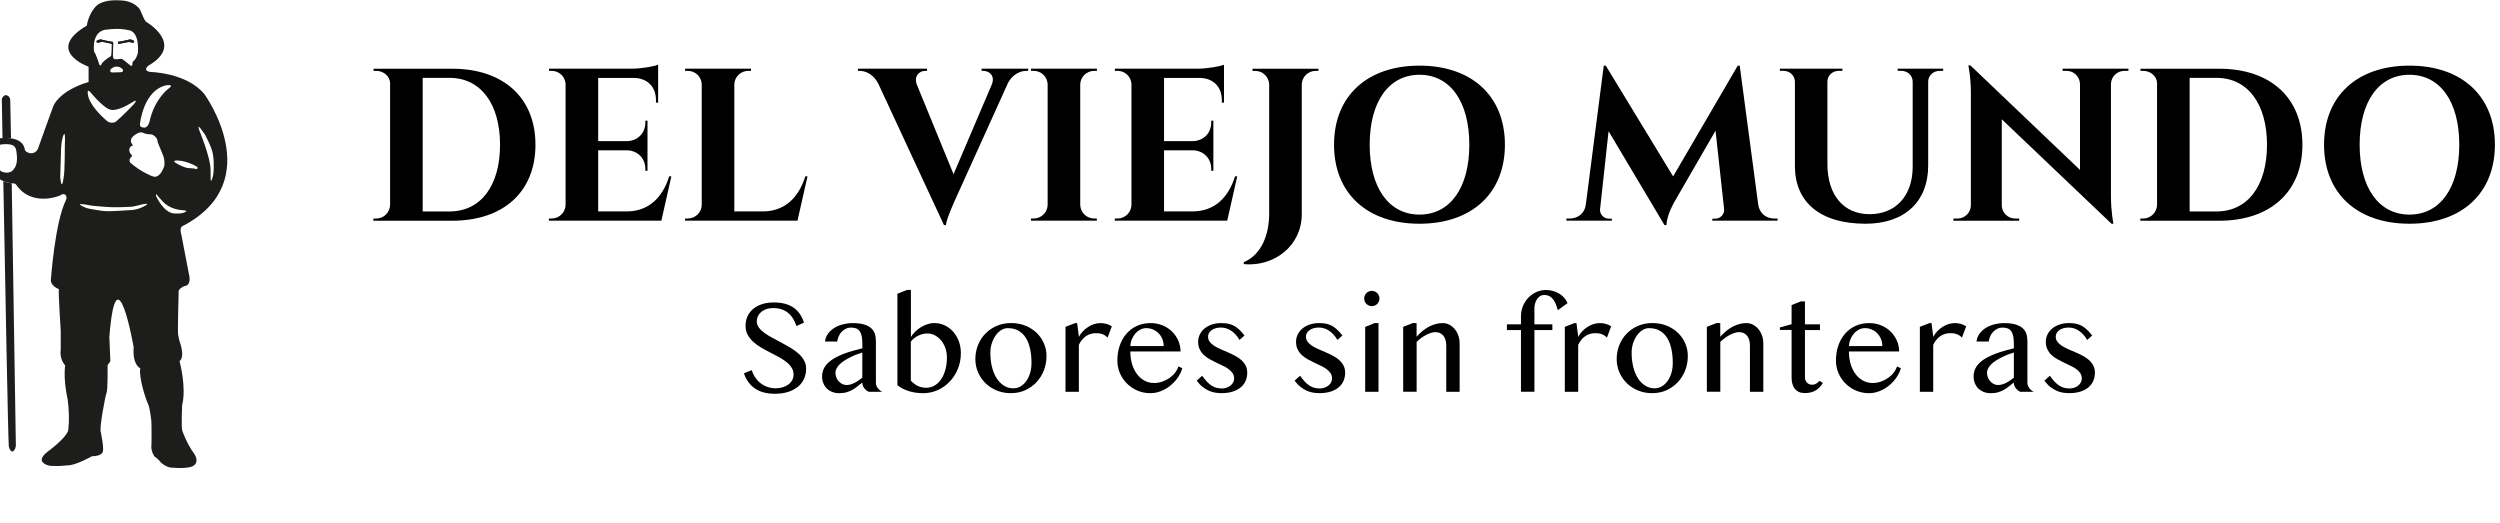 <svg viewBox="68 215 550 115" xmlns="http://www.w3.org/2000/svg" id="Horizontal">
  <defs>
    <style>
      .cls-1 {
      fill: none;
      }

      .cls-1,
      .cls-2,
      .cls-3 {
      stroke-width: 0px;
      }

      .cls-2 {
      fill: #1d1d1b;
      }

      .cls-3 {
      fill: #000;
      }
    </style>
  </defs>
  <g>
    <path d="M92.8,224.28c.02.06.04.13.06.2,0,.02.01.04.02.06.02.07.03.13.04.16,0-.09-.05-.39-.12-.42ZM92.93,224.72s0-.01,0-.02c0-.09-.05-.39-.12-.42-.04,0-.1.08-.17.37.18.04.3.07.3.07,0,0,0,0,0,0ZM92.8,224.28c.02.06.04.13.06.2,0,.02.01.04.02.06.02.07.03.13.04.16,0-.09-.05-.39-.12-.42ZM92.8,224.28c.02.06.04.13.06.2,0,.02.01.04.02.06.02.07.03.13.04.16,0-.09-.05-.39-.12-.42Z" class="cls-2"></path>
    <path d="M92.93,224.72s0-.01,0-.02c0-.09-.05-.39-.12-.42-.04-.11-.07-.18-.09-.13-.03.15-2.5-.47-2.5-.47-.35-.06-.93.29-.93.29-.32.76,1.02.22,1.02.22.14-.06,1.68.29,2.33.45.18.04.3.07.3.07,0,0,0,0,0,0ZM97.46,223.98s-.58-.35-.93-.29c0,0-2.48.61-2.5.47-.05.09-.07.11-.08.11,0,0,0,.01,0,.02.03.34.03.28.17.37.51-.12,1.5-.3,2.02-.39.18-.03.38-.02.56.03.37.11,1,.24.77-.31ZM97.46,223.98s-.58-.35-.93-.29c0,0-2.48.61-2.5.47-.05.09-.07.11-.08.11,0,0,0,.01,0,.02.03.34.03.28.17.37.51-.12,1.5-.3,2.02-.39.18-.03.38-.02.56.03.37.11,1,.24.77-.31ZM97.46,223.98s-.58-.35-.93-.29c0,0-2.48.61-2.5.47-.05.09-.07.11-.08.11,0,0,0,.01,0,.02.03.34.03.28.17.37.51-.12,1.5-.3,2.02-.39.18-.03.38-.02.56.03.37.11,1,.24.77-.31ZM92.72,224.16c-.03.15-2.5-.47-2.5-.47-.35-.06-.93.29-.93.29-.32.76,1.02.22,1.02.22.14-.06,1.68.29,2.33.45.07-.29.12-.38.17-.37-.04-.11-.07-.18-.09-.13ZM97.46,223.98s-.58-.35-.93-.29c0,0-2.48.61-2.5.47-.05.09-.07.11-.08.11,0,0,0,.01,0,.02.03.34.03.28.17.37.51-.12,1.5-.3,2.02-.39.18-.03.38-.02.56.03.37.11,1,.24.77-.31ZM97.46,223.98s-.58-.35-.93-.29c0,0-2.48.61-2.5.47-.05.09-.07.11-.08.11,0,0,0,.01,0,.02.03.34.03.28.17.37.51-.12,1.5-.3,2.02-.39.18-.03.38-.02.56.03.37.11,1,.24.77-.31ZM92.72,224.16c-.03.15-2.5-.47-2.5-.47-.35-.06-.93.29-.93.29-.32.76,1.02.22,1.02.22.14-.06,1.68.29,2.33.45.07-.29.12-.38.17-.37-.04-.11-.07-.18-.09-.13ZM97.46,223.98s-.58-.35-.93-.29c0,0-2.48.61-2.5.47-.05.09-.07.11-.08.11,0,0,0,.01,0,.02.03.34.03.28.17.37.51-.12,1.5-.3,2.02-.39.18-.03.38-.02.56.03.37.11,1,.24.77-.31ZM97.46,223.98s-.58-.35-.93-.29c0,0-2.48.61-2.5.47-.05.09-.07.11-.08.11,0,0,0,.01,0,.02.03.34.03.28.17.37.51-.12,1.5-.3,2.02-.39.18-.03.38-.02.56.03.37.11,1,.24.77-.31ZM92.72,224.16c-.03.15-2.5-.47-2.5-.47-.35-.06-.93.29-.93.29-.32.76,1.02.22,1.02.22.14-.06,1.68.29,2.33.45.07-.29.12-.38.17-.37-.04-.11-.07-.18-.09-.13ZM97.46,223.98s-.58-.35-.93-.29c0,0-2.48.61-2.5.47-.05.09-.07.11-.08.11,0,0,0,.01,0,.02.03.34.03.28.17.37.51-.12,1.5-.3,2.02-.39.18-.03.38-.02.56.03.37.11,1,.24.77-.31ZM97.46,223.98s-.58-.35-.93-.29c0,0-2.48.61-2.5.47-.05.09-.07.11-.08.11,0,0,0,.01,0,.02.03.34.03.28.17.37.51-.12,1.5-.3,2.02-.39.18-.03.38-.02.56.03.37.11,1,.24.77-.31ZM92.72,224.16c-.03.15-2.5-.47-2.5-.47-.35-.06-.93.29-.93.29-.32.76,1.02.22,1.02.22.14-.06,1.68.29,2.33.45.07-.29.12-.38.17-.37-.04-.11-.07-.18-.09-.13ZM97.46,223.98s-.58-.35-.93-.29c0,0-2.48.61-2.5.47-.05.09-.07.11-.08.11,0,0,0,.01,0,.02.03.34.03.28.17.37.51-.12,1.5-.3,2.02-.39.18-.03.38-.02.56.03.37.11,1,.24.77-.31ZM97.46,223.98s-.58-.35-.93-.29c0,0-2.48.61-2.5.47-.05.09-.07.11-.08.11,0,0,0,.01,0,.02.03.34.03.28.17.37.51-.12,1.5-.3,2.02-.39.18-.03.38-.02.56.03.37.11,1,.24.77-.31ZM92.72,224.16c-.03.15-2.5-.47-2.5-.47-.35-.06-.93.29-.93.29-.32.76,1.02.22,1.02.22.14-.06,1.68.29,2.33.45.07-.29.12-.38.17-.37-.04-.11-.07-.18-.09-.13ZM97.46,223.98s-.58-.35-.93-.29c0,0-2.48.61-2.5.47-.05.09-.07.11-.08.11,0,0,0,.01,0,.02.03.34.03.28.17.37.51-.12,1.5-.3,2.02-.39.18-.03.38-.02.56.03.37.11,1,.24.77-.31ZM97.46,223.98s-.58-.35-.93-.29c0,0-2.48.61-2.5.47-.05.09-.07.11-.08.11,0,0,0,.01,0,.02.03.34.03.28.17.37.51-.12,1.5-.3,2.02-.39.18-.03.38-.02.56.03.37.11,1,.24.77-.31ZM92.72,224.16c-.03.15-2.5-.47-2.5-.47-.35-.06-.93.29-.93.29-.32.76,1.02.22,1.02.22.14-.06,1.68.29,2.33.45.07-.29.12-.38.17-.37-.04-.11-.07-.18-.09-.13ZM108.33,264.66c18.62-9.84,4.63-28.96,4.63-28.96-3.92-4.75-11.92-4.87-11.92-4.87-1.82-.36-.34-1.42-.34-1.42,8.1-4.7-.64-9.67-.64-9.67-.83-1.22-.92-2.41-1.68-3.15-1.55-1.51-3.47-1.51-4.71-1.53-1.56-.04-3.61.28-4.62,1.37-1.62,1.74-1.95,4.2-1.95,4.2-9.38,5.56.39,9.05.39,9.05v3.35c-6.58,1.98-7.75,5.29-7.75,5.29-.21.5-2.55,7.04-3.35,9.29-.23.66-.86,1.13-1.56,1.11-.44-.02-.78-.18-1.01-.33-.2-.13-.33-.33-.37-.57-.27-1.58-1.65-2.18-3.02-2.38h0c-.67-.1-1.33-.1-1.87-.07-.31.02-.58.04-.77.07-.31.04-.6.14-.84.33-1.14.92-.8,2.9-.8,2.9-.35.89.27,2.44.27,2.44-.04.32-.04.76-.02,1.09.01.32.09.64.26.91.52.88,1.31,1.41,2.09,1.74.68.28,1.35.41,1.85.47.18.02.35.04.47.04.2.01.38.12.49.28,3.43,5.01,9.63,2.38,9.63,2.38.71-.49,1.09-.33,1.28-.04.21.3.21.7.05,1.02-2.45,4.86-3.33,17.62-3.33,17.62-.05,1.3,1.75,1.98,1.75,1.98-.11.94.42,9.22.42,9.22,0,1.61,0,4.15,0,4.15-.32,2.1.98,3.41.98,3.41-.46,3.28.55,7.47.55,7.47.55,4.49.1,6.91.1,6.91-.55,1.72-4.49,4.59-4.49,4.59-3.23,2.48.5,3.13.5,3.13,1.92.15,3.79-.1,3.79-.1,1.71.1,5.46-2.01,5.46-2.01,1.89,0,2.29-.81,2.29-.81.49-.49-.37-4.54-.37-4.54-.35-.75,1-8.03,1.29-8.67.28-.64.21-6.02.21-6.02l.61-.85-.22-5.31c1.53-19.8,5.35,2.25,5.35,2.25-.3,3.92,1.45,4.6,1.45,4.6-.38,1.96,1.23,6.87,1.68,7.76.45.9.75,3.75.75,3.75.09,1.02.04,5.16.04,5.16-.26,1.53.68,2.77.68,2.77.68.34,1.37,1.28,1.37,1.28,1.41,1.28,2.6,1.15,2.6,1.15,1.92.17,3.02,0,3.02,0,3.5-.26,1.84-2.9,1.84-2.9-1.84-2.47-2.77-5.34-2.77-5.34-.2-1.05,0-5.51,0-5.51,1-3.98-.57-9.7-.57-9.7,1.26-.9.09-4.11.09-4.11-.16-.39-.4-1.69-.4-1.69-.13-.51.11-9.25.11-9.25-.2-.92,1.28-1.44,1.28-1.44,1.74-.2.97-2.71.97-2.71l-1.64-8.56c-.6-1.85.45-2.05.45-2.05ZM71.12,252.07s-.16.37-.59.64c-.38.24-.97.39-1.84.15-.1-.03-.21-.06-.32-.1,0,0-.91-.47-.56-1.46,0,0,.12-.33,0-.49,0,0-.65-.63-.35-1.23,0,0,.26-.53.05-1.26,0,0-.2-1.48.86-1.55,0,0,.07-.01.2-.03.36-.04,1.15-.09,1.86.09.06.01.11.03.17.05.48.15.84.55.94,1.05.2,1.04.46,3.12-.42,4.14ZM82.27,246.72s0,6.28-.26,7.24c0,0-.43,3.58-.76,0,0,0,.13-4.67.16-5.36,0,0-.02-1.84.33-3.19,0,0,.72-2.83.53,1.32ZM113.19,244.8c.96,1.79,1.34,2.96,1.34,2.96.62,1.65.52,4.15.44,5.15-.02.28-.06.55-.13.83-.44,1.86-.5.61-.5.61-.02-.45-.01-1.9-.01-1.9.06-2.66-2.5-8.82-2.5-8.82-.75-2.12,1.37,1.16,1.37,1.16ZM107.11,250.31c2.2.15,3.96,1.22,3.96,1.22.89.5.08.67.08.67-.33-.14-.95-.19-1.38-.2-.36-.01-.72-.06-1.05-.18-1.15-.39-2.09-.99-2.09-.99-.87-.62.48-.52.48-.52ZM98.79,242.29s.7-7.46,5.85-8.54c0,0,1.82-.25.49.7,0,0-3.15,2.24-4.24,7.32,0,0-.28,1.16-.98,1.29,0,0-1.26.16-1.12-.77ZM91.83,221.48s2.29-.36,4.4.15c0,0,2.44-.09,2.11,4.99,0,0-.34,1.39-.97,1.81-.12.08-.2.2-.21.35l-.04.48c-.01.2-.25.3-.41.17-.64-.54-1.9-1.59-2.01-1.5,0,0-1.04.15-1.34.09,0,0-.57.18-.51-.98l.06-2.32s0,0,0,0c0,0,0-.01,0-.02,0-.09-.05-.39-.12-.42-.04-.11-.07-.18-.09-.13-.03.15-2.5-.47-2.5-.47-.35-.06-.93.29-.93.29-.32.76,1.02.22,1.02.22.14-.06,1.68.29,2.33.45-.02.07-.04.15-.05.25,0,0,0,1.99-.13,2.44,0,0-1.34.74-2.05,1.64,0,0-.36,1.16-.71-.3,0,0-.74-2.23-.98-2.26,0,0-.77-4.91,3.12-4.93ZM94.46,230.89l-1.59.05c-.96.05-.53-.69-.53-.69,1.48-1.37,2.68.03,2.68.03.25.65-.55.61-.55.61ZM87.88,235.27s3,3.71,4.57,3.89c0,0,1.39.4,4.57-1.61,0,0,1.66-1.14.38.43,0,0-2.52,2.63-3.81,3.7-.16.13-.34.23-.54.27-.11.02-.23.04-.38.05-.46.01-.89-.17-1.24-.47-1.02-.89-3.79-3.48-4.09-5.72,0,0-.31-1.47.55-.53ZM99.26,260.6c-.73.35-1.52.56-2.32.61l-.7.04-.65.04c-.73.05-1.53.09-2.26.13l-.4.02h-.26c-1.02.07-2.03,0-3.03-.18-.52-.09-1.13-.2-1.75-.29-.52-.08-1.03-.24-1.5-.47-.81-.41-1.8-.93,1.41-.32.43.08.85.11,1.29.15,3.53.32,3.9.32,7.57.17.42-.02.84-.09,1.25-.2,1.91-.51,3.72-.84,1.36.3ZM101.51,253.77s-2.55-.93-4.89-3.03c0,0-.45-.72.37-1.3,0,0,.24-.16-.34-.72,0,0-.77-1.28.64-1.75,0,0-1.17-.96.08-2.05,0,0,1.32-1.2,2.2-.66.14.08.3.13.46.16.27.06.66.13.96.12.26-.01.52.06.74.2.42.26.95.74.94,1.46,0,0,.72,1.84,1.1,2.72.22.51.36,1.04.4,1.59.04.51.02,1.07-.18,1.42,0,0-.91,2.55-2.46,1.83ZM107.24,261.97h-.76c-2.44,0-4.12-3.78-4.12-3.78-.17-.8.18-.35.34-.11.06.09.12.16.19.24l.82.9c1.64,1.91,4.26,2,4.26,2,1.42.08,1.07.33.56.53-.41.16-.85.23-1.3.23ZM94.1,224.65c.51-.12,1.5-.3,2.02-.39.18-.03.38-.02.56.03.37.11,1,.24.77-.31,0,0-.58-.35-.93-.29,0,0-2.48.61-2.5.47-.05.09-.07.11-.08.11,0,0,0,.01,0,.02.03.34.03.28.17.37ZM92.72,224.16c-.03.15-2.5-.47-2.5-.47-.35-.06-.93.29-.93.29-.32.76,1.02.22,1.02.22.14-.06,1.68.29,2.33.45.07-.29.12-.38.17-.37-.04-.11-.07-.18-.09-.13ZM97.46,223.98s-.58-.35-.93-.29c0,0-2.48.61-2.5.47-.05.09-.07.11-.08.11,0,0,0,.01,0,.02.03.34.03.28.17.37.51-.12,1.5-.3,2.02-.39.18-.03.38-.02.56.03.37.11,1,.24.77-.31ZM97.46,223.98s-.58-.35-.93-.29c0,0-2.48.61-2.5.47-.05.09-.07.11-.08.11,0,0,0,.01,0,.02.03.34.03.28.17.37.51-.12,1.5-.3,2.02-.39.18-.03.38-.02.56.03.37.11,1,.24.77-.31ZM92.72,224.16c-.03.15-2.5-.47-2.5-.47-.35-.06-.93.29-.93.29-.32.76,1.02.22,1.02.22.14-.06,1.68.29,2.33.45.07-.29.12-.38.17-.37-.04-.11-.07-.18-.09-.13ZM97.46,223.98s-.58-.35-.93-.29c0,0-2.48.61-2.5.47-.05.09-.07.11-.08.11,0,0,0,.01,0,.02.03.34.03.28.17.37.51-.12,1.5-.3,2.02-.39.18-.03.38-.02.56.03.37.11,1,.24.77-.31ZM97.46,223.98s-.58-.35-.93-.29c0,0-2.48.61-2.5.47-.05.09-.07.11-.08.11,0,0,0,.01,0,.02.03.34.03.28.17.37.51-.12,1.5-.3,2.02-.39.18-.03.38-.02.56.03.37.11,1,.24.77-.31ZM92.72,224.16c-.03.15-2.5-.47-2.5-.47-.35-.06-.93.29-.93.29-.32.76,1.02.22,1.02.22.14-.06,1.68.29,2.33.45.07-.29.12-.38.17-.37-.04-.11-.07-.18-.09-.13ZM97.46,223.98s-.58-.35-.93-.29c0,0-2.48.61-2.5.47-.05.09-.07.11-.08.11,0,0,0,.01,0,.02.03.34.03.28.17.37.51-.12,1.5-.3,2.02-.39.18-.03.38-.02.56.03.37.11,1,.24.77-.31ZM97.46,223.98s-.58-.35-.93-.29c0,0-2.48.61-2.5.47-.05.09-.07.11-.08.11,0,0,0,.01,0,.02.03.34.03.28.17.37.51-.12,1.5-.3,2.02-.39.18-.03.38-.02.56.03.37.11,1,.24.77-.31ZM92.72,224.16c-.03.15-2.5-.47-2.5-.47-.35-.06-.93.29-.93.29-.32.76,1.02.22,1.02.22.14-.06,1.68.29,2.33.45.07-.29.12-.38.17-.37-.04-.11-.07-.18-.09-.13ZM97.46,223.98s-.58-.35-.93-.29c0,0-2.48.61-2.5.47-.05.09-.07.11-.08.11,0,0,0,.01,0,.02.03.34.03.28.17.37.51-.12,1.5-.3,2.02-.39.18-.03.38-.02.56.03.37.11,1,.24.77-.31ZM97.46,223.98s-.58-.35-.93-.29c0,0-2.48.61-2.5.47-.05.09-.07.11-.08.11,0,0,0,.01,0,.02.03.34.03.28.17.37.51-.12,1.5-.3,2.02-.39.18-.03.38-.02.56.03.37.11,1,.24.77-.31ZM92.72,224.16c-.03.15-2.5-.47-2.5-.47-.35-.06-.93.29-.93.29-.32.76,1.02.22,1.02.22.14-.06,1.68.29,2.33.45.07-.29.12-.38.17-.37-.04-.11-.07-.18-.09-.13ZM97.46,223.98s-.58-.35-.93-.29c0,0-2.48.61-2.5.47-.05.09-.07.11-.08.11,0,0,0,.01,0,.02.03.34.03.28.17.37.51-.12,1.5-.3,2.02-.39.18-.03.38-.02.56.03.37.11,1,.24.77-.31ZM97.46,223.98s-.58-.35-.93-.29c0,0-2.48.61-2.5.47-.05.09-.07.11-.08.11,0,0,0,.01,0,.02.03.34.03.28.17.37.51-.12,1.5-.3,2.02-.39.18-.03.38-.02.56.03.37.11,1,.24.77-.31Z" class="cls-2"></path>
    <path d="M94.46,230.89l-1.59.05c-.96.05-.53-.69-.53-.69,1.48-1.37,2.68.03,2.68.03.25.65-.55.61-.55.61Z" class="cls-1"></path>
    <path d="M96.23,221.63c-2.11-.51-4.4-.15-4.4-.15-3.9.03-3.12,4.93-3.12,4.93.24.03.98,2.26.98,2.26.36,1.45.71.3.71.3.71-.89,2.05-1.64,2.05-1.64.12-.44.13-2.44.13-2.44.02-.1.04-.18.05-.25-.66-.16-2.2-.51-2.33-.45,0,0-1.34.53-1.02-.22,0,0,.58-.35.93-.29,0,0,2.48.61,2.5.47.01-.06.05.02.09.13.07.02.11.32.12.42,0,0,0,.01,0,.02,0,0,0,0,0,0l-.06,2.32c-.06,1.16.51.98.51.98.3.06,1.34-.09,1.34-.09.11-.09,1.37.95,2.01,1.5.16.13.39.03.41-.17l.04-.48c.01-.14.09-.27.21-.35.63-.42.97-1.81.97-1.81.33-5.09-2.11-4.99-2.11-4.99ZM96.69,224.29c-.18-.06-.37-.06-.56-.03-.52.09-1.51.27-2.02.39-.14-.09-.14-.03-.17-.37,0,0,0-.01,0-.02,0,0,.02-.02.08-.11.03.15,2.5-.47,2.5-.47.35-.06.93.29.93.29.23.55-.4.42-.77.31Z" class="cls-1"></path>
    <path d="M99.26,260.6c-.73.35-1.52.56-2.32.61l-.7.04-3.3.19h-.26c-1.02.07-2.03,0-3.03-.18-.52-.09-1.13-.2-1.75-.29-.52-.08-1.03-.24-1.5-.47-.81-.41-1.8-.93,1.41-.32.43.08.85.11,1.29.15,3.53.32,3.9.32,7.57.17.42-.02.84-.09,1.25-.2,1.91-.51,3.72-.84,1.36.3Z" class="cls-1"></path>
    <path d="M108.54,261.74c-.41.16-.85.23-1.3.23h-.76c-2.44,0-4.12-3.78-4.12-3.78-.17-.8.18-.35.34-.11.06.09.12.16.19.24l.82.9c1.64,1.91,4.26,2,4.26,2,1.42.08,1.07.33.56.53Z" class="cls-1"></path>
    <path d="M111.15,252.2c-.33-.14-.95-.19-1.38-.2-.36-.01-.72-.06-1.05-.18-1.15-.39-2.09-.99-2.09-.99-.87-.62.48-.52.48-.52,2.2.15,3.96,1.22,3.96,1.22.89.5.08.67.08.67Z" class="cls-1"></path>
    <path d="M114.97,252.91c-.02.28-.06.55-.13.83-.44,1.86-.5.61-.5.61-.02-.45-.01-1.9-.01-1.9.06-2.66-2.5-8.82-2.5-8.82-.75-2.12,1.37,1.16,1.37,1.16.96,1.79,1.34,2.96,1.34,2.96.62,1.65.52,4.15.44,5.15Z" class="cls-1"></path>
    <path d="M105.13,234.44s-3.15,2.24-4.24,7.32c0,0-.28,1.16-.98,1.29,0,0-1.26.16-1.12-.77,0,0,.7-7.46,5.85-8.54,0,0,1.82-.25.49.7Z" class="cls-1"></path>
    <path d="M97.4,237.97s-2.52,2.63-3.81,3.7c-.16.13-.34.23-.54.27-.11.02-.23.04-.38.05-.46.01-.89-.17-1.24-.47-1.02-.89-3.79-3.48-4.09-5.72,0,0-.31-1.47.55-.53,0,0,3,3.71,4.57,3.89,0,0,1.39.4,4.57-1.61,0,0,1.66-1.14.38.43Z" class="cls-1"></path>
    <path d="M81.74,245.4s.72-2.83.53,1.32c0,0,0,6.28-.26,7.24,0,0-.43,3.58-.76,0" class="cls-1"></path>
    <path d="M103.96,251.94s-.91,2.55-2.46,1.83c0,0-2.55-.93-4.89-3.03,0,0-.45-.72.37-1.3,0,0,.24-.16-.34-.72,0,0-.77-1.28.64-1.75,0,0-1.17-.96.08-2.05,0,0,1.32-1.2,2.2-.66.14.08.3.13.46.16.27.06.66.13.96.12.26-.01.52.06.74.2.42.26.95.74.94,1.46,0,0,.72,1.84,1.1,2.72.22.51.36,1.04.4,1.59.04.51.02,1.07-.18,1.42Z" class="cls-1"></path>
    <path d="M92.8,224.28s-.1.08-.17.37c-.66-.16-2.2-.51-2.33-.45,0,0-1.34.53-1.02-.22,0,0,.58-.35.93-.29,0,0,2.48.61,2.5.47.01-.06.05.02.09.13Z" class="cls-2"></path>
    <path d="M96.69,224.29c-.18-.06-.37-.06-.56-.03-.52.09-1.51.27-2.02.39-.14-.09-.14-.03-.17-.37,0,0,0-.01,0-.02,0,0,.02-.02.08-.11.03.15,2.5-.47,2.5-.47.35-.06.93.29.93.29.23.55-.4.42-.77.31Z" class="cls-2"></path>
    <path d="M70.42,245.43c-.67-.1-1.33-.1-1.87-.06-.09-5.23-.15-8.52-.15-8.52,0,0,.04-.6.75-.92,0,0,.89-.07,1.1.92l.17,8.59Z" class="cls-2"></path>
    <path d="M71.49,313.05s-.07.99-.75,1.31c0,0-.6-.07-.8-1.17-.14-.75-.8-36-1.21-58.33.68.28,1.35.41,1.85.47l.91,57.72Z" class="cls-2"></path>
  </g>
  <g>
    <path d="M167.48,230.12c11.29,0,18.32,6.4,18.32,16.73s-7.03,16.71-18.32,16.71h-17.33v-.48h.61c1.67,0,3.03-1.34,3.06-3v-26.76c0-1.54-1.46-2.73-3.04-2.73h-.6v-.47s17.31,0,17.31,0ZM160.99,261.52h5.91c6.85,0,11.11-5.62,11.11-14.67s-4.28-14.72-11.11-14.72h-5.91v29.39Z" class="cls-3"></path>
    <path d="M213.49,263.55h-24.73v-.48h.61c1.67,0,3.03-1.34,3.06-3v-26.63c-.11-1.59-1.43-2.85-3.05-2.85h-.6v-.48s18.31,0,18.31,0c2.06-.02,4.81-.49,5.7-.87v8.35h-.48v-.57c0-2.87-1.8-4.75-4.67-4.87h-8.04v13.9h6.33c2.35-.04,4.06-1.77,4.05-4.09v-.41h.47s0,11.03,0,11.03h-.47v-.42c0-2.31-1.68-4.02-3.99-4.09h-6.39v13.44h6.27c4.77,0,7.87-2.97,9.35-7.71h.48l-2.2,9.75Z" class="cls-3"></path>
    <path d="M243.44,263.55h-24.73v-.48h.61c1.67,0,3.03-1.34,3.06-3v-26.48c-.03-1.66-1.39-3-3.06-3h-.6v-.48s14.5,0,14.5,0v.48h-.61c-1.67,0-3.03,1.34-3.06,3v27.92h6.27c4.77,0,7.87-2.97,9.35-7.71h.48l-2.2,9.75Z" class="cls-3"></path>
    <path d="M294.21,230.11v.48h-.43c-1.37,0-3.01.78-4.02,2.66l-11.31,25c-.34.73-2.23,4.87-2.35,6.26h-.43l-14.48-31.18c-1.03-1.93-2.66-2.74-4.07-2.74h-.38v-.48h15.21v.48h-.42c-1.23,0-2.51,1.08-1.84,2.99l8.09,19.74,8.42-19.74c.78-1.91-.59-2.99-1.83-2.99h-.42v-.48h10.25Z" class="cls-3"></path>
    <path d="M309.32,263.55h-14.51v-.48h.61c1.67,0,3.03-1.34,3.06-3v-26.5c-.04-1.65-1.39-2.98-3.06-2.98h-.6v-.48s14.5,0,14.5,0v.48h-.61c-1.66,0-3.01,1.32-3.06,2.97v26.51c.03,1.66,1.39,3,3.06,3h.6v.48Z" class="cls-3"></path>
    <path d="M337.98,263.55h-24.73v-.48h.61c1.67,0,3.03-1.34,3.06-3v-26.63c-.11-1.59-1.43-2.85-3.05-2.85h-.6v-.48s18.31,0,18.31,0c2.06-.02,4.81-.49,5.7-.87v8.35h-.48v-.57c0-2.87-1.8-4.75-4.67-4.87h-8.04v13.9h6.33c2.35-.04,4.06-1.77,4.05-4.09v-.41h.47s0,11.03,0,11.03h-.47v-.42c0-2.31-1.68-4.02-3.99-4.09h-6.39v13.44h6.27c4.77,0,7.87-2.97,9.35-7.71h.48l-2.2,9.75Z" class="cls-3"></path>
    <path d="M358.06,230.11v.48h-.61c-1.67,0-3.02,1.33-3.06,2.99v28.52c0,7.04-6.13,11.63-12.76,11.01v-.43c4.06-1.72,5.59-6.31,5.59-10.71v-28.37c-.03-1.66-1.39-3-3.06-3h-.6v-.48s14.51,0,14.51,0Z" class="cls-3"></path>
    <path d="M399.08,246.83c0,10.73-7.32,17.39-18.8,17.39s-18.79-6.65-18.79-17.39,7.32-17.39,18.79-17.39,18.8,6.65,18.8,17.39ZM391.25,246.83c0-9.49-4.22-15.38-10.96-15.38s-10.96,5.89-10.96,15.38,4.22,15.38,10.96,15.38,10.96-5.89,10.96-15.38Z" class="cls-3"></path>
    <path d="M454.82,260.08c.3,1.89,1.77,2.99,3.48,2.99h.76v.48h-14.35v-.45h.74c1.03,0,1.98-1.01,1.86-2.04l-1.89-17.31-8.95,15.48s-1.78,2.96-1.84,5.28h-.45l-12.29-20.64-1.88,17.19c-.11,1.03.83,2.04,1.86,2.04h.74v.45h-10v-.48h.76c1.72,0,3.25-1.1,3.5-2.99l3.96-30.64h.44l14.82,24.37,14.21-24.36h.44l4.08,30.62Z" class="cls-3"></path>
    <path d="M495.5,230.11v.48h-.78c-1.34,0-2.44.94-2.52,2.26v18.6c0,7.85-5.15,12.77-13.75,12.77-10.23,0-15.57-4.9-15.57-12.69v-18.58c-.03-1.37-1.15-2.37-2.53-2.37h-.78v-.48h13.76v.48h-.78c-1.36,0-2.46.96-2.52,2.29v18.23c0,6.8,3.56,11.02,9.27,11.02s9.47-3.99,9.49-10.4v-18.84c-.06-1.34-1.17-2.3-2.52-2.3h-.78v-.48h10Z" class="cls-3"></path>
    <path d="M536.25,230.11v.48h-.89c-1.6,0-2.9,1.27-2.95,2.86v24.68c0,3.6.55,6.09.55,6.09h-.43l-24.14-22.98v18.96c.04,1.6,1.34,2.88,2.95,2.88h.88v.48s-14.47,0-14.47,0v-.48h.89c1.61,0,2.92-1.29,2.95-2.89v-24.82c0-3.55-.56-5.97-.56-5.97h.47l24.1,22.98v-18.89c-.03-1.6-1.34-2.9-2.95-2.9h-.88v-.48s14.48,0,14.48,0Z" class="cls-3"></path>
    <path d="M556.21,230.12c11.29,0,18.32,6.4,18.32,16.73s-7.03,16.71-18.32,16.71h-17.33v-.48h.61c1.67,0,3.03-1.34,3.06-3v-26.76c0-1.54-1.46-2.73-3.04-2.73h-.6v-.47s17.31,0,17.31,0ZM549.72,261.52h5.91c6.85,0,11.11-5.62,11.11-14.67s-4.28-14.72-11.11-14.72h-5.91v29.39Z" class="cls-3"></path>
    <path d="M616.88,246.83c0,10.73-7.32,17.39-18.8,17.39s-18.79-6.65-18.79-17.39,7.32-17.39,18.79-17.39,18.8,6.65,18.8,17.39ZM609.04,246.83c0-9.49-4.22-15.38-10.96-15.38s-10.96,5.89-10.96,15.38,4.22,15.38,10.96,15.38,10.96-5.89,10.96-15.38Z" class="cls-3"></path>
  </g>
  <g>
    <path d="M238.71,300.42c.47,0,.94-.07,1.41-.2s.88-.32,1.25-.58.66-.57.88-.94.33-.8.33-1.3c0-.59-.15-1.11-.46-1.57s-.7-.88-1.2-1.26-1.06-.74-1.69-1.08-1.28-.68-1.93-1.01-1.3-.69-1.93-1.06-1.2-.79-1.69-1.25-.89-.97-1.2-1.54-.46-1.21-.46-1.95.14-1.41.41-2.04.68-1.17,1.21-1.63,1.19-.82,1.96-1.08,1.67-.39,2.67-.39c.91,0,1.72.1,2.43.29s1.34.48,1.88.85,1,.84,1.38,1.39.68,1.19.91,1.91l-1.65.75c-.19-.59-.44-1.13-.74-1.62s-.66-.91-1.07-1.25-.9-.62-1.44-.8-1.16-.28-1.85-.28c-.61,0-1.14.08-1.59.25s-.83.39-1.14.67-.53.58-.68.93-.22.69-.22,1.05c0,.5.15.96.46,1.38s.72.82,1.23,1.19,1.09.73,1.75,1.08,1.32.7,1.99,1.06,1.34.73,1.99,1.12,1.23.81,1.75,1.27.92.96,1.23,1.51.46,1.16.46,1.83c0,.76-.14,1.48-.43,2.15s-.72,1.26-1.3,1.75-1.3.89-2.16,1.18-1.86.43-3,.43c-.93,0-1.75-.1-2.48-.3s-1.36-.5-1.92-.88-1.03-.86-1.43-1.41-.72-1.19-.97-1.9l1.72-.71c.2.63.48,1.19.82,1.68s.74.91,1.2,1.25.96.61,1.51.79,1.15.28,1.77.28Z" class="cls-3"></path>
    <path d="M259.09,301.18c-.39-.19-.71-.47-.98-.82s-.4-.76-.4-1.21c-.35.26-.69.53-1.02.81s-.7.53-1.09.76-.83.41-1.3.56-1.03.22-1.66.22c-.58,0-1.1-.09-1.57-.28s-.86-.45-1.19-.77-.57-.72-.75-1.17-.27-.94-.27-1.46c0-.64.13-1.21.38-1.72s.6-.97,1.04-1.37.95-.76,1.53-1.07,1.2-.59,1.85-.84,1.33-.47,2.03-.66,1.37-.37,2.03-.54v-.93c0-.68-.05-1.25-.14-1.71s-.25-.84-.45-1.12-.46-.49-.77-.61-.69-.18-1.12-.18-.8.08-1.14.25-.65.38-.92.66-.48.6-.65.97-.28.77-.34,1.18h-2.69c.08-.64.3-1.21.66-1.71s.82-.92,1.37-1.27,1.18-.61,1.88-.79,1.43-.28,2.18-.28c.97,0,1.78.09,2.43.28s1.18.45,1.58.79.68.75.85,1.24.25,1.03.25,1.62v9.15c0,.45.13.86.4,1.21s.59.63.98.82h-2.96ZM257.71,292.55c-.42.14-.86.29-1.32.46s-.9.37-1.33.59-.85.45-1.25.7-.74.52-1.04.81-.54.59-.71.91-.26.65-.26,1c0,.37.07.71.2,1.04s.31.61.54.85.48.44.77.58.59.21.9.21c.33,0,.64-.04.94-.13s.59-.21.87-.35.56-.32.84-.51.56-.4.85-.62v-5.53Z" class="cls-3"></path>
    <path d="M265.44,279.62l2.09-.83h.87v10.36c.24-.42.56-.81.95-1.19s.82-.7,1.27-.98.94-.49,1.43-.66.97-.25,1.43-.25c.86,0,1.65.17,2.38.52s1.35.82,1.87,1.42.93,1.3,1.22,2.09.44,1.65.44,2.56c0,1.23-.21,2.38-.64,3.45-.43,1.07-1.02,2.01-1.77,2.8s-1.62,1.43-2.63,1.89-2.08.7-3.22.7-2.14-.14-3.11-.43-1.83-.73-2.59-1.32v-20.13ZM268.39,298.77c.18.17.38.35.6.54s.46.35.73.5.57.27.91.36.71.14,1.12.14c.69,0,1.31-.17,1.87-.5s1.04-.8,1.44-1.39.71-1.3.93-2.11.33-1.71.33-2.67c0-.73-.11-1.42-.34-2.06s-.54-1.2-.93-1.68-.85-.85-1.38-1.13-1.09-.41-1.69-.41c-.34,0-.68.05-1.04.14s-.69.23-1.01.39-.61.35-.88.57-.49.45-.67.7v8.62Z" class="cls-3"></path>
    <path d="M290.42,301.5c-1.14,0-2.19-.2-3.14-.59s-1.78-.93-2.48-1.62-1.24-1.48-1.63-2.39-.59-1.89-.59-2.93.2-2.12.59-3.08.93-1.8,1.63-2.51,1.52-1.28,2.48-1.69,2-.62,3.14-.62,2.17.19,3.12.56,1.77.89,2.47,1.55,1.24,1.43,1.63,2.31.59,1.83.59,2.85c0,1.12-.2,2.18-.59,3.17s-.93,1.85-1.63,2.59-1.52,1.32-2.47,1.75-1.99.64-3.12.64ZM290.99,300.42c.58,0,1.11-.15,1.59-.45s.9-.7,1.25-1.21.62-1.09.81-1.76.29-1.37.29-2.11c0-1.07-.09-2.08-.28-3.01s-.48-1.75-.9-2.45-.96-1.24-1.62-1.64-1.48-.6-2.43-.6c-.49,0-.97.14-1.43.43s-.87.67-1.22,1.17-.63,1.07-.85,1.73-.32,1.36-.32,2.11c0,1.08.11,2.1.34,3.04s.56,1.77,1,2.48.98,1.26,1.61,1.67,1.35.62,2.17.62Z" class="cls-3"></path>
    <path d="M304.52,286.08h.45l.39,3.03c.23-.44.52-.85.87-1.22s.73-.69,1.15-.96.86-.48,1.33-.63.94-.22,1.43-.22c.43,0,.86.06,1.28.17s.81.3,1.18.55l-.93,2.48c-.19-.21-.4-.38-.61-.51s-.43-.23-.65-.3-.45-.12-.68-.14-.46-.03-.7-.03c-.37,0-.73.05-1.08.16s-.69.26-1.01.47-.61.47-.88.8-.51.7-.71,1.14v10.33h-2.94v-14.3l2.1-.81Z" class="cls-3"></path>
    <path d="M321.09,301.5c-1,0-1.95-.19-2.83-.56s-1.65-.89-2.31-1.54-1.18-1.41-1.56-2.28c-.38-.87-.57-1.8-.57-2.79,0-1.19.17-2.29.52-3.3s.84-1.88,1.48-2.61,1.4-1.31,2.3-1.72,1.89-.62,2.99-.62c.97,0,1.85.17,2.67.51s1.51.8,2.09,1.38,1.04,1.24,1.36,1.99.49,1.54.49,2.36h-11.05c0,.99.13,1.92.38,2.77s.62,1.58,1.08,2.2,1.01,1.1,1.65,1.45,1.34.52,2.1.52c.64,0,1.25-.1,1.84-.31s1.12-.48,1.6-.82.89-.72,1.22-1.16.57-.88.71-1.35l.85.38c-.21.76-.56,1.48-1.03,2.14s-1.03,1.25-1.66,1.75-1.32.89-2.06,1.18-1.5.43-2.26.43ZM324.01,291.13c0-.56-.1-1.08-.3-1.56s-.47-.9-.82-1.25-.75-.63-1.22-.83-.96-.3-1.49-.3c-.44,0-.87.1-1.27.3s-.77.47-1.09.83-.58.77-.79,1.25-.33,1-.37,1.56h7.34Z" class="cls-3"></path>
    <path d="M336.76,300.47c.4,0,.76-.06,1.1-.18s.63-.28.88-.49.44-.44.57-.7.2-.54.2-.82c0-.45-.11-.85-.34-1.19s-.53-.64-.9-.91-.79-.51-1.27-.73-.96-.45-1.45-.69-.98-.49-1.45-.75-.9-.58-1.27-.93-.67-.77-.9-1.24-.34-1.02-.34-1.64c0-.59.13-1.14.38-1.64s.6-.94,1.05-1.31.98-.65,1.6-.86,1.29-.31,2.03-.31c.49,0,.95.03,1.38.1s.84.2,1.25.39.82.47,1.22.83.84.83,1.29,1.41l-1.09.97c-.56-.92-1.19-1.6-1.88-2.05s-1.43-.67-2.21-.67c-.42,0-.81.05-1.16.15s-.64.24-.89.42-.44.39-.58.63-.21.5-.21.77c0,.44.12.83.37,1.16s.57.63.98.89.87.51,1.38.73,1.04.45,1.58.68,1.06.48,1.58.75.98.58,1.38.93.73.76.98,1.22.37,1,.37,1.62-.12,1.21-.35,1.76-.58,1.02-1.05,1.42-1.06.72-1.76.95-1.54.35-2.49.35c-.43,0-.88-.03-1.34-.1s-.92-.2-1.38-.4-.93-.48-1.39-.83-.92-.83-1.36-1.41l1.2-1.09c.36.5.7.93,1.03,1.28s.66.64,1.01.87.7.39,1.06.49.76.15,1.18.15Z" class="cls-3"></path>
    <path d="M358.3,300.47c.4,0,.76-.06,1.1-.18s.63-.28.88-.49.44-.44.57-.7.2-.54.2-.82c0-.45-.11-.85-.34-1.19s-.53-.64-.9-.91-.79-.51-1.27-.73-.96-.45-1.45-.69-.98-.49-1.45-.75-.9-.58-1.27-.93-.67-.77-.9-1.24-.34-1.02-.34-1.64c0-.59.13-1.14.38-1.64s.6-.94,1.05-1.31.98-.65,1.6-.86,1.29-.31,2.03-.31c.49,0,.95.03,1.38.1s.84.2,1.25.39.82.47,1.22.83.84.83,1.29,1.41l-1.09.97c-.56-.92-1.19-1.6-1.88-2.05s-1.43-.67-2.21-.67c-.42,0-.81.05-1.16.15s-.64.24-.89.42-.44.39-.58.63-.21.5-.21.77c0,.44.12.83.37,1.16s.57.63.98.89.87.51,1.38.73,1.04.45,1.58.68,1.06.48,1.58.75.98.58,1.38.93.73.76.98,1.22.37,1,.37,1.62-.12,1.21-.35,1.76-.58,1.02-1.05,1.42-1.06.72-1.76.95-1.54.35-2.49.35c-.43,0-.88-.03-1.34-.1s-.92-.2-1.38-.4-.93-.48-1.39-.83-.92-.83-1.36-1.41l1.2-1.09c.36.5.7.93,1.03,1.28s.66.64,1.01.87.7.39,1.06.49.76.15,1.18.15Z" class="cls-3"></path>
    <path d="M368.12,280.67c0-.23.04-.45.13-.65s.21-.38.36-.54.33-.28.54-.36.42-.13.65-.13.45.04.65.13.38.21.54.36.28.33.36.54.13.42.13.65-.04.45-.13.65-.21.38-.36.54-.33.28-.54.36-.42.13-.65.13-.45-.04-.65-.13-.38-.21-.54-.36-.28-.33-.36-.54-.13-.42-.13-.65ZM368.35,286.92l2.07-.84h.85v15.11h-2.93v-14.27Z" class="cls-3"></path>
    <path d="M378.81,286.08h.84v3c.9-1,1.83-1.76,2.8-2.25s1.95-.75,2.94-.75c.52,0,1.01.12,1.46.35s.84.55,1.18.96.6.88.8,1.43.29,1.13.29,1.75v10.63h-2.94v-10.13c0-.49-.06-.92-.17-1.3s-.28-.68-.49-.93-.46-.44-.75-.57-.6-.2-.95-.2c-.31,0-.64.05-.99.16s-.7.25-1.06.44-.72.41-1.08.67-.7.55-1.03.87v10.98h-2.96v-14.28l2.11-.83Z" class="cls-3"></path>
    <path d="M407.71,279.89c-.32,0-.61.08-.88.25s-.49.39-.68.67-.33.59-.43.95-.15.72-.15,1.1v3.49h3.95v1.26h-3.95v13.57h-2.96v-13.57h-3.09v-1.26h3.09v-1.71c0-.81.14-1.57.43-2.28s.68-1.33,1.18-1.85,1.08-.94,1.75-1.25,1.39-.46,2.15-.46c.52,0,1.03.07,1.51.2s.94.33,1.35.57.78.55,1.11.91.58.77.77,1.21l-2.14,1.55c-.11-.39-.23-.78-.38-1.17s-.33-.76-.55-1.08-.5-.59-.84-.79-.76-.3-1.26-.3Z" class="cls-3"></path>
    <path d="M414.37,286.08h.45l.39,3.03c.23-.44.52-.85.87-1.22s.73-.69,1.15-.96.86-.48,1.33-.63.94-.22,1.43-.22c.43,0,.86.06,1.28.17s.81.3,1.18.55l-.93,2.48c-.19-.21-.4-.38-.61-.51s-.43-.23-.65-.3-.45-.12-.68-.14-.46-.03-.7-.03c-.37,0-.73.05-1.08.16s-.69.26-1.01.47-.61.47-.88.8-.51.7-.71,1.14v10.33h-2.94v-14.3l2.1-.81Z" class="cls-3"></path>
    <path d="M431.51,301.5c-1.14,0-2.19-.2-3.14-.59s-1.78-.93-2.48-1.62-1.24-1.48-1.63-2.39-.59-1.89-.59-2.93.2-2.12.59-3.08.93-1.8,1.63-2.51,1.52-1.28,2.48-1.69,2-.62,3.14-.62,2.17.19,3.12.56,1.77.89,2.47,1.55,1.24,1.43,1.63,2.31.59,1.83.59,2.85c0,1.12-.2,2.18-.59,3.17s-.93,1.85-1.63,2.59-1.52,1.32-2.47,1.75-1.99.64-3.12.64ZM432.07,300.42c.58,0,1.11-.15,1.59-.45s.9-.7,1.25-1.21.62-1.09.81-1.76.29-1.37.29-2.11c0-1.07-.09-2.08-.28-3.01s-.48-1.75-.9-2.45-.96-1.24-1.62-1.64-1.48-.6-2.43-.6c-.49,0-.97.14-1.43.43s-.87.67-1.22,1.17-.63,1.07-.85,1.73-.32,1.36-.32,2.11c0,1.08.11,2.1.34,3.04s.56,1.77,1,2.48.98,1.26,1.61,1.67,1.35.62,2.17.62Z" class="cls-3"></path>
    <path d="M445.62,286.08h.84v3c.9-1,1.83-1.76,2.8-2.25s1.95-.75,2.94-.75c.52,0,1.01.12,1.46.35s.84.55,1.18.96.6.88.8,1.43.29,1.13.29,1.75v10.63h-2.94v-10.13c0-.49-.06-.92-.17-1.3s-.28-.68-.49-.93-.46-.44-.75-.57-.6-.2-.95-.2c-.31,0-.64.05-.99.16s-.7.25-1.06.44-.72.41-1.08.67-.7.55-1.03.87v10.98h-2.96v-14.28l2.11-.83Z" class="cls-3"></path>
    <path d="M464.25,281.31h.84v5.04h3.3v1.26h-3.3v10.44c0,.22.04.43.12.62s.19.36.33.51.31.26.5.34.41.12.64.12c.33,0,.63-.08.9-.25s.51-.37.71-.61l.74.49c-.41.69-.93,1.23-1.58,1.62s-1.45.59-2.4.59c-.49,0-.92-.08-1.29-.25s-.67-.41-.91-.71-.41-.67-.53-1.09-.17-.89-.17-1.4v-10.44h-2.58v-.55l2.58-.71v-4.22l2.1-.83Z" class="cls-3"></path>
    <path d="M479.18,301.5c-1,0-1.95-.19-2.83-.56s-1.65-.89-2.31-1.54-1.18-1.41-1.56-2.28c-.38-.87-.57-1.8-.57-2.79,0-1.19.17-2.29.52-3.3s.84-1.88,1.48-2.61,1.4-1.31,2.3-1.72,1.89-.62,2.99-.62c.97,0,1.85.17,2.67.51s1.51.8,2.09,1.38,1.04,1.24,1.36,1.99.49,1.54.49,2.36h-11.05c0,.99.13,1.92.38,2.77s.62,1.58,1.08,2.2,1.01,1.1,1.65,1.45,1.34.52,2.1.52c.64,0,1.25-.1,1.84-.31s1.12-.48,1.6-.82.89-.72,1.22-1.16.57-.88.71-1.35l.85.38c-.21.76-.56,1.48-1.03,2.14s-1.03,1.25-1.66,1.75-1.32.89-2.06,1.18-1.5.43-2.26.43ZM482.11,291.13c0-.56-.1-1.08-.3-1.56s-.47-.9-.82-1.25-.75-.63-1.22-.83-.96-.3-1.49-.3c-.44,0-.87.1-1.27.3s-.77.47-1.09.83-.58.77-.79,1.25-.33,1-.37,1.56h7.34Z" class="cls-3"></path>
    <path d="M492.48,286.08h.45l.39,3.03c.23-.44.52-.85.87-1.22s.73-.69,1.15-.96.86-.48,1.33-.63.94-.22,1.43-.22c.43,0,.86.06,1.28.17s.81.3,1.18.55l-.93,2.48c-.19-.21-.4-.38-.61-.51s-.43-.23-.65-.3-.45-.12-.68-.14-.46-.03-.7-.03c-.37,0-.73.05-1.08.16s-.69.26-1.01.47-.61.47-.88.8-.51.7-.71,1.14v10.33h-2.94v-14.3l2.1-.81Z" class="cls-3"></path>
    <path d="M512.42,301.18c-.39-.19-.71-.47-.98-.82s-.4-.76-.4-1.21c-.35.26-.69.53-1.02.81s-.7.53-1.09.76-.83.41-1.3.56-1.03.22-1.66.22c-.58,0-1.1-.09-1.57-.28s-.86-.45-1.19-.77-.57-.72-.75-1.17-.27-.94-.27-1.46c0-.64.13-1.21.38-1.72s.6-.97,1.04-1.37.95-.76,1.53-1.07,1.2-.59,1.85-.84,1.33-.47,2.03-.66,1.37-.37,2.03-.54v-.93c0-.68-.05-1.25-.14-1.71s-.25-.84-.45-1.12-.46-.49-.77-.61-.69-.18-1.12-.18-.8.08-1.14.25-.65.38-.92.66-.48.6-.65.97-.28.77-.34,1.18h-2.69c.08-.64.3-1.21.66-1.71s.82-.92,1.37-1.27,1.18-.61,1.88-.79,1.43-.28,2.18-.28c.97,0,1.78.09,2.43.28s1.18.45,1.58.79.68.75.85,1.24.25,1.03.25,1.62v9.15c0,.45.13.86.4,1.21s.59.63.98.82h-2.96ZM511.05,292.55c-.42.14-.86.29-1.32.46s-.9.37-1.33.59-.85.45-1.25.7-.74.52-1.04.81-.54.59-.71.91-.26.65-.26,1c0,.37.07.71.2,1.04s.31.61.54.85.48.44.77.58.59.21.9.21c.33,0,.64-.04.94-.13s.59-.21.87-.35.56-.32.84-.51.56-.4.85-.62v-5.53Z" class="cls-3"></path>
    <path d="M523.25,300.47c.4,0,.76-.06,1.1-.18s.63-.28.88-.49.44-.44.57-.7.2-.54.2-.82c0-.45-.11-.85-.34-1.19s-.53-.64-.9-.91-.79-.51-1.27-.73-.96-.45-1.45-.69-.98-.49-1.45-.75-.9-.58-1.27-.93-.67-.77-.9-1.24-.34-1.02-.34-1.64c0-.59.13-1.14.38-1.64s.6-.94,1.05-1.31.98-.65,1.6-.86,1.29-.31,2.03-.31c.49,0,.95.03,1.38.1s.84.2,1.25.39.82.47,1.22.83.84.83,1.29,1.41l-1.09.97c-.56-.92-1.19-1.6-1.88-2.05s-1.43-.67-2.21-.67c-.42,0-.81.05-1.16.15s-.64.24-.89.42-.44.39-.58.63-.21.5-.21.77c0,.44.12.83.37,1.16s.57.63.98.89.87.51,1.38.73,1.04.45,1.58.68,1.06.48,1.58.75.98.58,1.38.93.73.76.98,1.22.37,1,.37,1.62-.12,1.21-.35,1.76-.58,1.02-1.05,1.42-1.06.72-1.76.95-1.54.35-2.49.35c-.43,0-.88-.03-1.34-.1s-.92-.2-1.38-.4-.93-.48-1.39-.83-.92-.83-1.36-1.41l1.2-1.09c.36.5.7.93,1.03,1.28s.66.64,1.01.87.7.39,1.06.49.76.15,1.18.15Z" class="cls-3"></path>
  </g>
</svg>